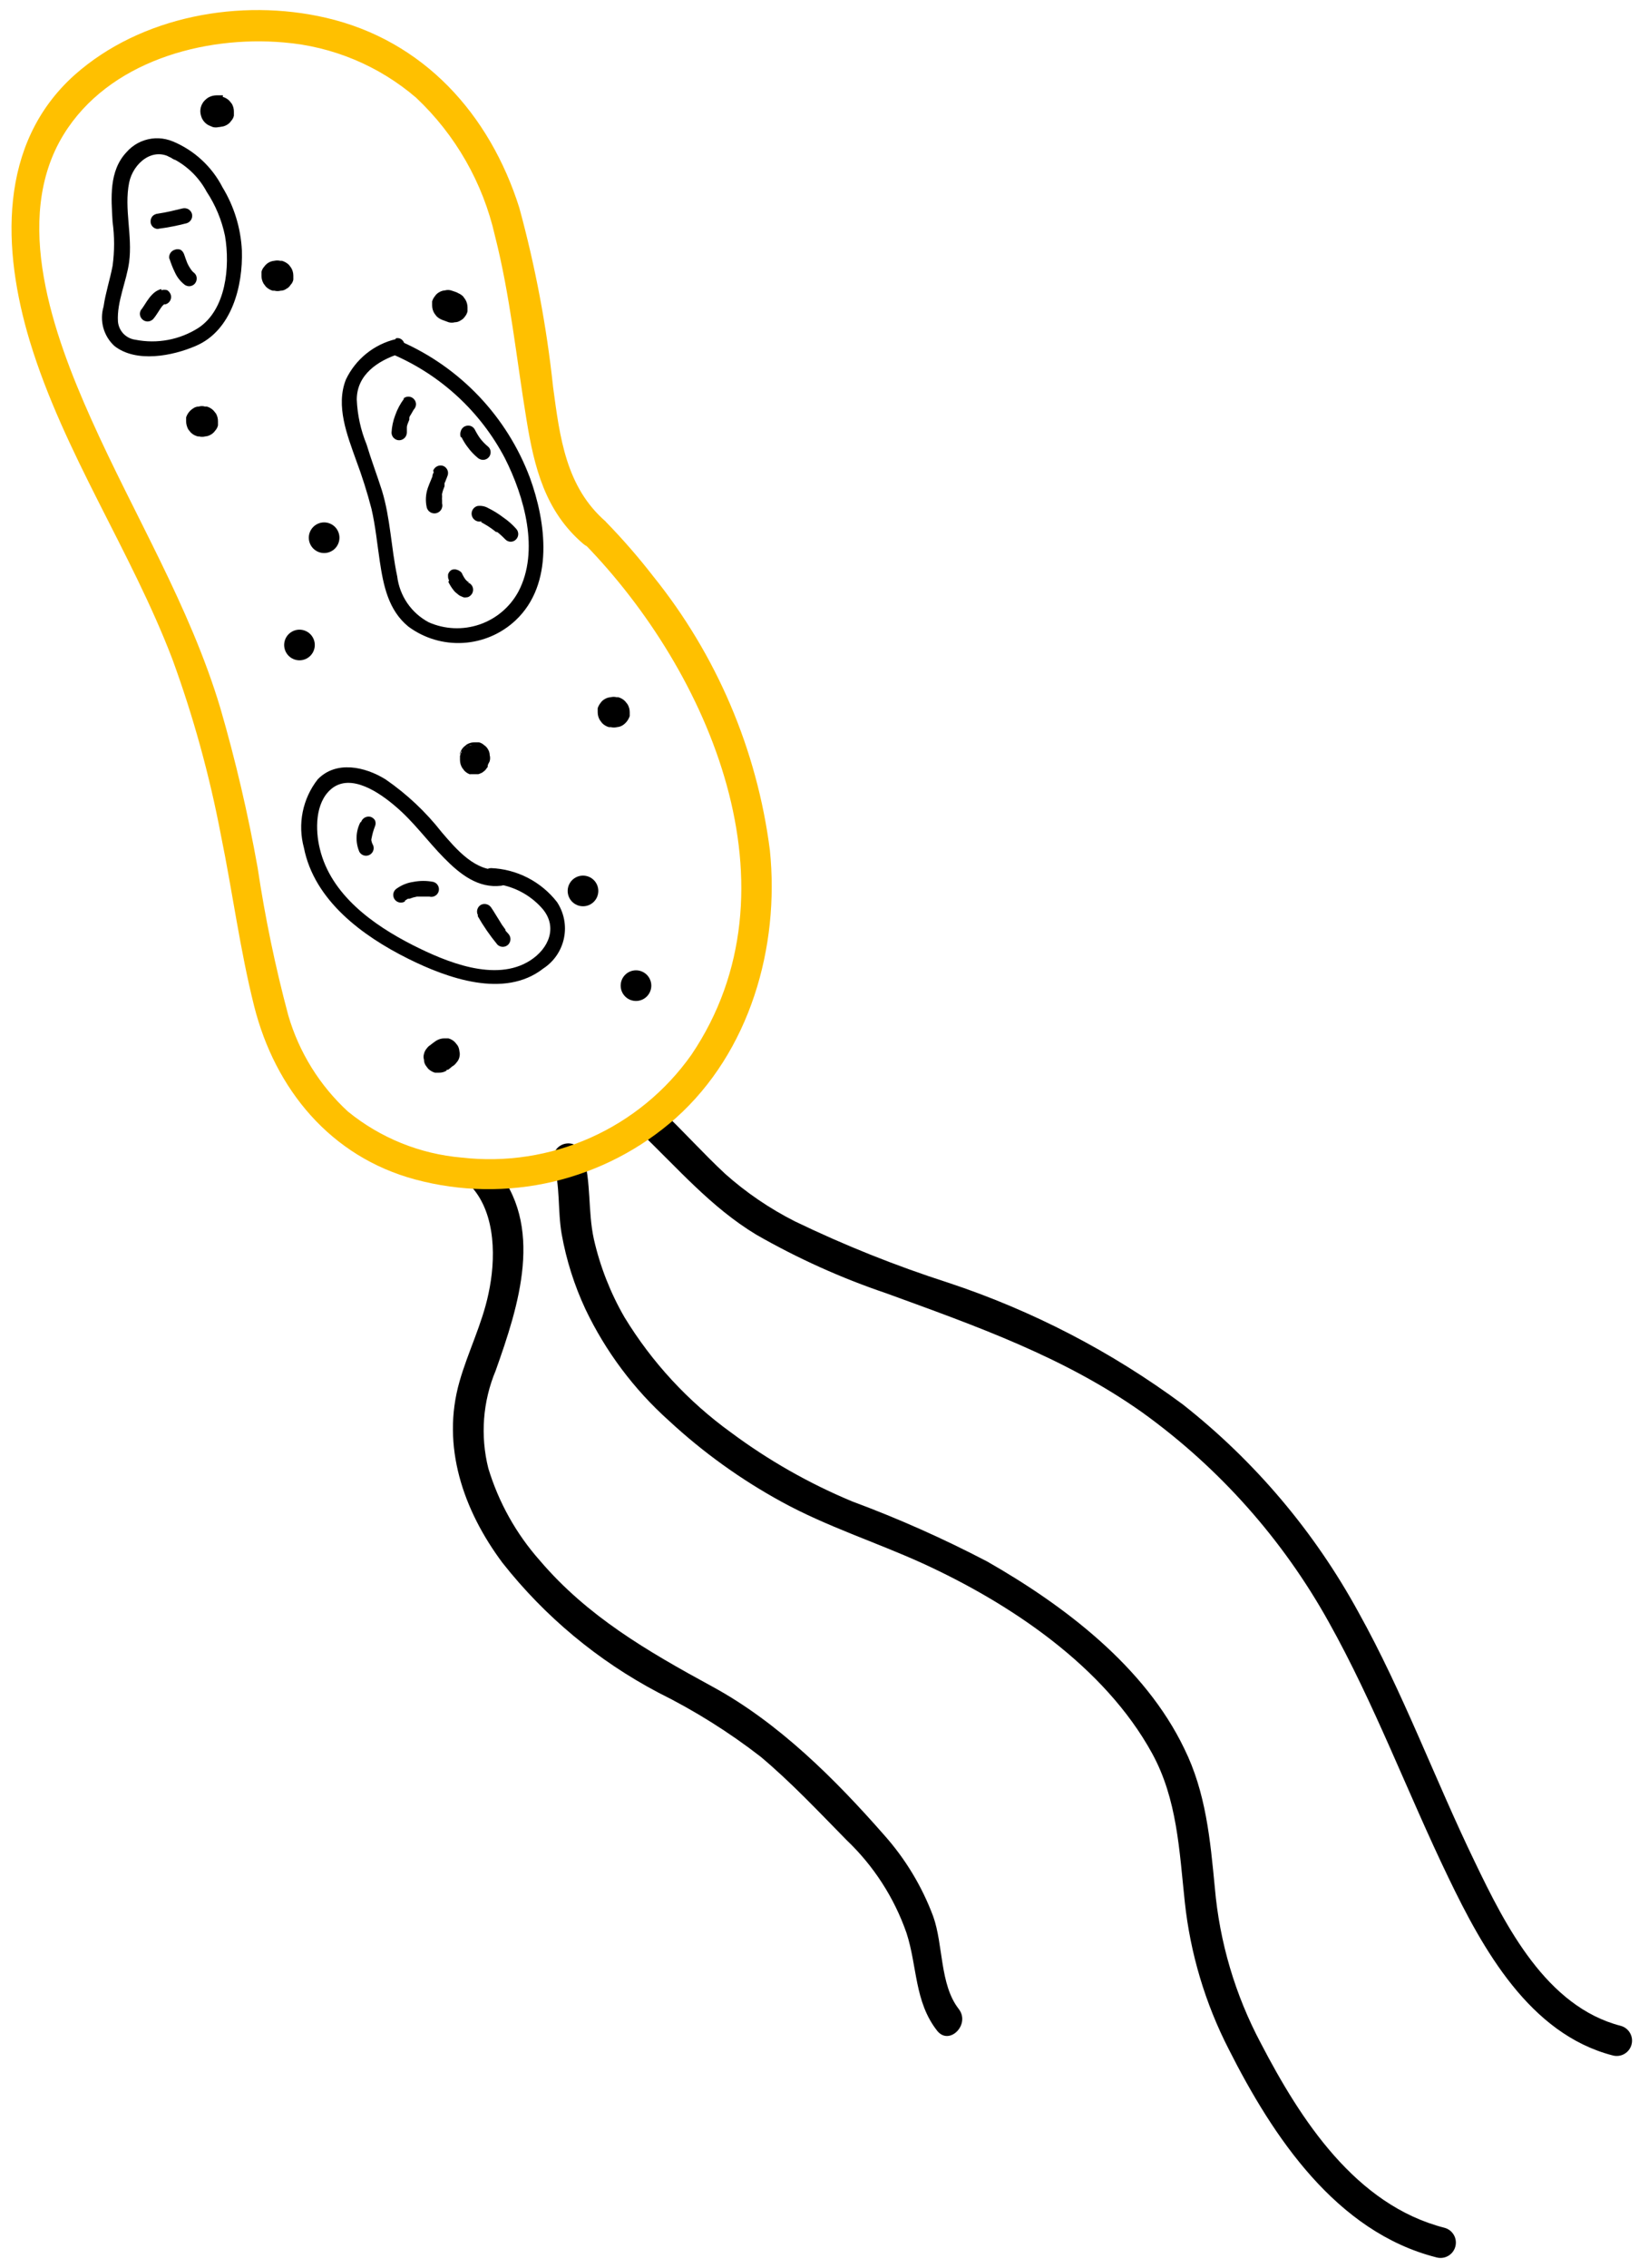 <?xml version="1.0" encoding="UTF-8"?> <svg xmlns="http://www.w3.org/2000/svg" width="107" height="148" viewBox="0 0 107 148" fill="none"> <path d="M41.73 73.83C44.22 76.2 46.391 78.77 49.37 80.57C52.073 82.119 54.92 83.402 57.87 84.4C63.711 86.53 69.46 88.55 74.57 92.17C79.583 95.777 83.738 100.444 86.74 105.84C89.74 111.2 91.89 117 94.56 122.53C96.81 127.2 99.86 132.73 105.28 134.13C105.407 134.165 105.54 134.174 105.67 134.158C105.8 134.142 105.926 134.1 106.04 134.035C106.155 133.97 106.255 133.883 106.336 133.779C106.416 133.675 106.476 133.557 106.51 133.43C106.545 133.303 106.555 133.171 106.538 133.041C106.522 132.91 106.48 132.784 106.415 132.67C106.35 132.556 106.263 132.456 106.16 132.375C106.056 132.294 105.937 132.235 105.81 132.2C100.95 130.95 98.29 125.68 96.29 121.52C93.67 116.11 91.61 110.46 88.68 105.2C85.814 99.956 81.915 95.347 77.22 91.65C72.565 88.203 67.39 85.519 61.89 83.7C58.469 82.599 55.127 81.263 51.89 79.7C50.25 78.87 48.724 77.832 47.35 76.61C45.9 75.26 44.58 73.78 43.14 72.42C42.21 71.53 40.8 72.94 41.73 73.83V73.83Z" fill="black"></path> <path d="M36.129 75.88C36.589 77.39 36.399 78.99 36.669 80.54C36.971 82.223 37.489 83.86 38.209 85.41C39.527 88.182 41.383 90.663 43.669 92.71C45.897 94.775 48.373 96.555 51.039 98.01C53.979 99.62 57.169 100.63 60.209 102.01C65.939 104.63 72.099 108.74 75.209 114.41C76.859 117.41 76.989 120.77 77.349 124.13C77.708 127.479 78.681 130.733 80.219 133.73C83.089 139.41 87.219 145.65 93.779 147.31C93.906 147.345 94.038 147.354 94.169 147.338C94.299 147.322 94.425 147.28 94.539 147.215C94.653 147.15 94.754 147.063 94.834 146.959C94.915 146.855 94.974 146.737 95.009 146.61C95.044 146.483 95.053 146.351 95.037 146.221C95.021 146.09 94.979 145.964 94.914 145.85C94.849 145.736 94.762 145.635 94.658 145.555C94.555 145.474 94.436 145.415 94.309 145.38C88.499 143.9 84.909 138.33 82.309 133.33C80.637 130.186 79.616 126.737 79.309 123.19C79.009 120.06 78.729 116.97 77.309 114.1C74.739 108.76 69.479 104.77 64.449 101.9C61.598 100.409 58.656 99.099 55.639 97.98C52.821 96.807 50.158 95.293 47.709 93.47C44.92 91.453 42.56 88.9 40.769 85.96C39.85 84.37 39.176 82.651 38.769 80.86C38.369 79.03 38.609 77.15 38.069 75.35C37.999 75.094 37.83 74.876 37.599 74.745C37.368 74.614 37.095 74.58 36.839 74.65C36.583 74.72 36.366 74.889 36.235 75.12C36.103 75.351 36.069 75.624 36.139 75.88H36.129Z" fill="black"></path> <path d="M30.82 77.49C32.39 79.28 32.37 82.21 31.89 84.42C31.47 86.42 30.55 88.22 30 90.15C28.79 94.37 30.25 98.56 32.8 101.98C35.565 105.49 39.037 108.379 42.99 110.46C45.347 111.629 47.581 113.029 49.66 114.64C51.66 116.32 53.44 118.22 55.27 120.08C57.036 121.761 58.377 123.838 59.18 126.14C59.89 128.32 59.69 130.62 61.18 132.52C61.97 133.52 63.37 132.11 62.59 131.1C61.34 129.5 61.59 126.91 60.92 125.05C60.193 123.105 59.111 121.311 57.73 119.76C54.52 116.1 50.82 112.41 46.52 110.07C42.22 107.73 38.34 105.47 35.23 101.82C33.694 100.084 32.552 98.038 31.88 95.82C31.347 93.697 31.515 91.459 32.36 89.44C33.85 85.24 35.6 79.95 32.25 76.12C31.4 75.12 29.99 76.57 30.83 77.54L30.82 77.49Z" fill="black"></path> <path d="M39.55 34.04C36.94 31.78 36.55 28.54 36.11 25.28C35.689 21.317 34.95 17.394 33.9 13.55C31.97 7.46 27.66 2.64 21.279 1.16C15.71 -0.13 9.2 1.04 4.86 4.9C-0.14 9.39 0.14 16.29 1.95 22.28C4.17 29.58 8.55 35.93 11.259 43.03C12.622 46.758 13.679 50.591 14.42 54.49C15.18 58.2 15.67 61.99 16.59 65.65C17.96 71.09 21.59 75.49 27.11 76.97C30.053 77.761 33.147 77.81 36.113 77.112C39.08 76.413 41.828 74.99 44.11 72.97C48.95 68.65 50.91 61.81 50.26 55.48C49.422 48.93 46.784 42.741 42.639 37.6C41.677 36.359 40.646 35.174 39.55 34.05C38.65 33.13 37.239 34.54 38.139 35.47C46.33 43.86 52.429 58.03 45.139 68.83C43.471 71.191 41.198 73.059 38.559 74.24C35.92 75.42 33.012 75.869 30.14 75.54C27.421 75.307 24.836 74.262 22.72 72.54C20.871 70.842 19.522 68.67 18.82 66.26C17.973 63.09 17.305 59.875 16.82 56.63C16.192 53.109 15.378 49.624 14.38 46.19C12.38 39.53 8.76 33.63 5.94 27.32C3.52 21.91 0.74 14.32 4.16 8.77C7.08 4.03 13.27 2.31 18.529 2.77C21.718 3.031 24.743 4.295 27.17 6.38C29.74 8.802 31.529 11.936 32.31 15.38C33.31 19.3 33.71 23.38 34.37 27.38C34.88 30.53 35.6 33.38 38.09 35.5C39.09 36.33 40.48 34.93 39.499 34.08L39.55 34.04Z" fill="#FFC000"></path> <path d="M14.559 6.22H14.249H14.149C13.953 6.22 13.76 6.272 13.589 6.37C13.513 6.419 13.443 6.476 13.379 6.54C13.249 6.667 13.156 6.828 13.11 7.004C13.064 7.18 13.068 7.365 13.12 7.54C13.154 7.673 13.214 7.798 13.299 7.906C13.383 8.014 13.489 8.104 13.61 8.17L13.889 8.29C14.02 8.325 14.158 8.325 14.289 8.29C14.421 8.288 14.548 8.25 14.659 8.18C14.771 8.115 14.867 8.026 14.94 7.92C15.028 7.824 15.09 7.707 15.12 7.58V7.31C15.121 7.135 15.076 6.962 14.989 6.81L14.829 6.6C14.707 6.48 14.555 6.394 14.389 6.35L14.629 6.45L14.829 6.61L14.989 6.81L15.089 7.05V7.31V7.58L14.989 7.82L14.829 8.02L14.62 8.17L14.379 8.27H14.12H14.239H13.97H14.039C14.171 8.305 14.309 8.305 14.44 8.27C14.57 8.259 14.697 8.218 14.809 8.15C14.923 8.088 15.02 7.999 15.089 7.89C15.18 7.796 15.242 7.678 15.269 7.55V7.29C15.272 7.111 15.227 6.935 15.139 6.78L14.979 6.58C14.858 6.457 14.706 6.367 14.539 6.32L14.559 6.22Z" fill="black"></path> <path d="M29.831 19.1L29.471 18.97L28.941 20.9L29.181 20.98C29.312 21.015 29.45 21.015 29.581 20.98C29.712 20.969 29.838 20.928 29.951 20.86C30.065 20.798 30.161 20.709 30.231 20.6C30.322 20.506 30.384 20.388 30.411 20.26V20C30.414 19.821 30.369 19.645 30.281 19.49L30.121 19.29C29.999 19.167 29.848 19.077 29.681 19.03L29.441 18.95C29.313 18.915 29.179 18.915 29.051 18.95C28.916 18.959 28.786 19 28.671 19.07C28.557 19.132 28.461 19.221 28.391 19.33C28.308 19.429 28.246 19.545 28.211 19.67V19.93C28.211 20.11 28.259 20.286 28.351 20.44L28.501 20.64C28.625 20.76 28.776 20.849 28.941 20.9L29.291 21.03C29.422 21.065 29.56 21.065 29.691 21.03C29.827 21.03 29.96 20.988 30.071 20.91C30.184 20.852 30.28 20.766 30.351 20.66C30.433 20.561 30.491 20.445 30.521 20.32V20.05C30.519 19.874 30.471 19.701 30.381 19.55L30.231 19.34C30.108 19.22 29.957 19.134 29.791 19.09L29.831 19.1Z" fill="black"></path> <path d="M21.16 36.09C21.425 36.09 21.68 35.985 21.867 35.797C22.055 35.61 22.16 35.355 22.16 35.09C22.16 34.825 22.055 34.571 21.867 34.383C21.68 34.196 21.425 34.09 21.16 34.09C20.895 34.09 20.641 34.196 20.453 34.383C20.266 34.571 20.16 34.825 20.16 35.09C20.16 35.355 20.266 35.61 20.453 35.797C20.641 35.985 20.895 36.09 21.16 36.09Z" fill="black"></path> <path d="M39.76 47.45H39.88C40.011 47.485 40.148 47.485 40.279 47.45C40.411 47.441 40.538 47.399 40.65 47.33C40.866 47.188 41.028 46.976 41.11 46.73V46.47C41.11 46.291 41.061 46.114 40.97 45.96L40.81 45.76C40.688 45.637 40.536 45.547 40.37 45.5H40.26C40.129 45.465 39.991 45.465 39.86 45.5C39.725 45.509 39.595 45.55 39.48 45.62C39.366 45.682 39.27 45.771 39.2 45.88C39.118 45.981 39.057 46.096 39.02 46.22V46.48C39.02 46.66 39.068 46.836 39.16 46.99L39.31 47.19C39.431 47.313 39.583 47.403 39.749 47.45H39.76Z" fill="black"></path> <path d="M41.52 65.32C41.785 65.32 42.039 65.215 42.227 65.027C42.414 64.84 42.52 64.585 42.52 64.32C42.52 64.055 42.414 63.8 42.227 63.613C42.039 63.425 41.785 63.32 41.52 63.32C41.254 63.32 41 63.425 40.812 63.613C40.625 63.8 40.52 64.055 40.52 64.32C40.52 64.585 40.625 64.84 40.812 65.027C41 65.215 41.254 65.32 41.52 65.32Z" fill="black"></path> <path d="M29.16 69.81H29.25C29.341 69.746 29.428 69.675 29.51 69.6L29.63 69.49L29.43 69.65C29.457 69.621 29.492 69.6 29.53 69.59C29.642 69.525 29.737 69.436 29.81 69.33C29.899 69.234 29.961 69.117 29.99 68.99C30.025 68.859 30.025 68.721 29.99 68.59C29.981 68.459 29.94 68.332 29.87 68.22L29.71 68.02C29.59 67.894 29.438 67.804 29.27 67.76H29C28.824 67.762 28.652 67.81 28.5 67.9L28.42 67.95L28.15 68.15C28.115 68.192 28.075 68.229 28.03 68.26L28.24 68.11L28.14 68.17C28.024 68.231 27.924 68.321 27.85 68.43C27.767 68.528 27.708 68.644 27.68 68.77C27.64 68.897 27.64 69.033 27.68 69.16C27.68 69.296 27.722 69.429 27.8 69.54L27.95 69.74C28.075 69.86 28.225 69.949 28.39 70H28.66C28.837 70.005 29.012 69.956 29.16 69.86V69.81Z" fill="black"></path> <path d="M12.88 28.48H13C13.128 28.515 13.263 28.515 13.39 28.48C13.525 28.471 13.655 28.43 13.77 28.36C13.882 28.295 13.977 28.206 14.05 28.1C14.139 28.004 14.201 27.887 14.23 27.76V27.49C14.232 27.315 14.187 27.142 14.101 26.99L13.94 26.79C13.819 26.667 13.667 26.577 13.5 26.53H13.38C13.25 26.49 13.111 26.49 12.98 26.53C12.848 26.53 12.718 26.572 12.611 26.65C12.392 26.786 12.229 26.995 12.15 27.24V27.51C12.157 27.689 12.205 27.863 12.29 28.02L12.45 28.22C12.571 28.343 12.723 28.43 12.89 28.47L12.88 28.48Z" fill="black"></path> <path d="M17.8 18.97H17.92C18.051 19.005 18.189 19.005 18.32 18.97C18.453 18.97 18.583 18.928 18.69 18.85C18.806 18.791 18.903 18.701 18.97 18.59C19.063 18.497 19.125 18.379 19.15 18.25V17.99C19.15 17.811 19.102 17.634 19.01 17.48L18.86 17.28C18.733 17.16 18.578 17.071 18.41 17.02H18.3C18.169 16.99 18.032 16.99 17.9 17.02C17.771 17.032 17.645 17.072 17.533 17.138C17.421 17.204 17.324 17.293 17.25 17.4C17.162 17.496 17.1 17.613 17.07 17.74V18.01C17.072 18.186 17.12 18.359 17.21 18.51L17.36 18.71C17.483 18.832 17.634 18.921 17.8 18.97V18.97Z" fill="black"></path> <path d="M30.659 50.52C30.716 50.524 30.773 50.524 30.829 50.52H30.979H31.239L31.479 50.42L31.679 50.26C31.703 50.221 31.73 50.185 31.759 50.15L31.839 50.05V49.99C31.839 49.88 31.929 49.78 31.969 49.67C32.005 49.539 32.005 49.401 31.969 49.27C31.967 49.139 31.929 49.011 31.859 48.9C31.797 48.786 31.708 48.69 31.599 48.62C31.504 48.531 31.386 48.469 31.259 48.44H30.989C30.814 48.439 30.642 48.484 30.489 48.57L30.289 48.73C30.164 48.85 30.074 49.002 30.029 49.17V49.25L30.129 49.01C30.133 49.033 30.133 49.057 30.129 49.08L30.279 48.88L30.479 48.72L30.719 48.62H30.989H31.259C31.128 48.585 30.99 48.585 30.859 48.62C30.725 48.621 30.593 48.659 30.479 48.73C30.368 48.795 30.272 48.884 30.199 48.99C30.117 49.089 30.059 49.205 30.029 49.33V49.6C30.031 49.776 30.079 49.949 30.169 50.1L30.319 50.3C30.441 50.423 30.593 50.513 30.759 50.56L30.659 50.52Z" fill="black"></path> <path d="M19.551 43.09C19.816 43.09 20.07 42.985 20.258 42.797C20.445 42.61 20.551 42.355 20.551 42.09C20.551 41.825 20.445 41.571 20.258 41.383C20.07 41.196 19.816 41.09 19.551 41.09C19.286 41.09 19.031 41.196 18.844 41.383C18.656 41.571 18.551 41.825 18.551 42.09C18.551 42.355 18.656 42.61 18.844 42.797C19.031 42.985 19.286 43.09 19.551 43.09Z" fill="black"></path> <path d="M38.06 59.14C38.326 59.14 38.58 59.035 38.768 58.847C38.955 58.66 39.06 58.405 39.06 58.14C39.06 57.875 38.955 57.621 38.768 57.433C38.58 57.245 38.326 57.14 38.06 57.14C37.795 57.14 37.541 57.245 37.353 57.433C37.166 57.621 37.06 57.875 37.06 58.14C37.06 58.405 37.166 58.66 37.353 58.847C37.541 59.035 37.795 59.14 38.06 59.14Z" fill="black"></path> <path d="M11.7 9.45C11.165 9.103 10.522 8.96 9.89 9.048C9.258 9.136 8.679 9.449 8.26 9.93C7.1 11.16 7.26 12.93 7.35 14.48C7.48 15.432 7.48 16.398 7.35 17.35C7.18 18.24 6.89 19.11 6.76 20.01C6.627 20.46 6.622 20.937 6.745 21.39C6.869 21.842 7.117 22.251 7.46 22.57C8.88 23.7 11.27 23.23 12.79 22.57C15.12 21.57 15.87 18.68 15.79 16.33C15.716 14.88 15.284 13.471 14.53 12.23C13.838 10.879 12.69 9.816 11.29 9.23C10.68 9.02 10.42 9.99 11.03 10.23C12.082 10.693 12.948 11.496 13.49 12.51C14.071 13.388 14.478 14.369 14.69 15.4C15.03 17.4 14.76 20.21 12.95 21.4C11.73 22.176 10.258 22.452 8.84 22.17C8.542 22.132 8.267 21.993 8.059 21.777C7.852 21.56 7.725 21.279 7.7 20.98C7.62 19.69 8.26 18.37 8.43 17.1C8.66 15.38 8.09 13.62 8.43 11.92C8.69 10.64 10.02 9.51 11.27 10.36C11.8 10.72 12.27 9.86 11.77 9.5L11.7 9.45Z" fill="black"></path> <path d="M10.331 14.93C10.954 14.85 11.572 14.729 12.181 14.57C12.308 14.533 12.416 14.447 12.482 14.331C12.547 14.215 12.565 14.079 12.53 13.95C12.493 13.825 12.409 13.718 12.296 13.653C12.182 13.588 12.048 13.569 11.921 13.6C11.39 13.73 10.861 13.86 10.32 13.94H10.45H10.331C10.197 13.947 10.07 14 9.971 14.09C9.882 14.185 9.832 14.31 9.831 14.44C9.828 14.506 9.839 14.573 9.863 14.635C9.887 14.697 9.924 14.753 9.971 14.8C10.018 14.847 10.074 14.884 10.136 14.908C10.198 14.932 10.264 14.943 10.331 14.94V14.93Z" fill="black"></path> <path d="M11.061 16.87C11.157 17.182 11.277 17.486 11.421 17.78C11.552 18.07 11.747 18.326 11.991 18.53C12.085 18.622 12.21 18.675 12.341 18.68C12.476 18.68 12.605 18.626 12.701 18.53C12.791 18.436 12.841 18.311 12.841 18.18C12.843 18.115 12.832 18.05 12.808 17.99C12.784 17.93 12.747 17.875 12.701 17.83C12.605 17.756 12.521 17.669 12.451 17.57L12.531 17.67C12.386 17.485 12.268 17.279 12.181 17.06L12.231 17.18C12.151 16.99 12.091 16.79 12.021 16.6C11.98 16.477 11.899 16.371 11.791 16.3C11.665 16.25 11.526 16.25 11.401 16.3C11.275 16.34 11.169 16.426 11.106 16.542C11.042 16.657 11.026 16.793 11.061 16.92V16.87Z" fill="black"></path> <path d="M10.531 18.86C10.345 18.91 10.174 19.002 10.031 19.13C9.908 19.241 9.797 19.365 9.701 19.5C9.541 19.71 9.421 19.94 9.261 20.15L9.341 20.05L9.281 20.13C9.234 20.175 9.196 20.23 9.171 20.29C9.145 20.35 9.131 20.415 9.131 20.48C9.133 20.612 9.187 20.738 9.28 20.831C9.373 20.924 9.499 20.977 9.631 20.98C9.766 20.978 9.894 20.924 9.991 20.83C10.221 20.57 10.381 20.25 10.591 19.97L10.511 20.07C10.58 19.983 10.657 19.902 10.741 19.83L10.641 19.91C10.694 19.871 10.751 19.838 10.811 19.81L10.691 19.86H10.801C10.865 19.843 10.925 19.813 10.977 19.772C11.029 19.732 11.073 19.681 11.106 19.623C11.138 19.566 11.159 19.502 11.167 19.436C11.175 19.37 11.169 19.304 11.151 19.24C11.111 19.117 11.03 19.011 10.921 18.94C10.794 18.899 10.658 18.899 10.531 18.94V18.86Z" fill="black"></path> <path d="M25.841 22.13C25.135 22.299 24.475 22.623 23.911 23.08C23.347 23.537 22.892 24.114 22.581 24.77C21.901 26.49 22.671 28.41 23.251 30.04C23.639 31.075 23.973 32.13 24.251 33.2C24.511 34.32 24.621 35.47 24.791 36.61C25.031 38.21 25.351 39.82 26.661 40.89C27.691 41.653 28.956 42.029 30.235 41.954C31.514 41.879 32.727 41.358 33.661 40.48C36.181 38.11 35.661 34.08 34.581 31.14C33.841 29.181 32.718 27.39 31.277 25.87C29.836 24.351 28.107 23.133 26.191 22.29C25.611 22.03 25.101 22.89 25.691 23.15C28.813 24.504 31.379 26.886 32.961 29.9C34.231 32.41 35.241 35.96 33.841 38.61C33.295 39.617 32.39 40.382 31.306 40.753C30.222 41.123 29.039 41.072 27.991 40.61C27.431 40.313 26.951 39.885 26.593 39.363C26.234 38.84 26.007 38.239 25.931 37.61C25.531 35.74 25.491 33.82 24.931 32C24.611 31 24.231 30 23.931 29C23.55 28.071 23.334 27.083 23.291 26.08C23.291 24.45 24.661 23.54 26.081 23.08C26.691 22.89 26.431 21.92 25.821 22.08L25.841 22.13Z" fill="black"></path> <path d="M26.39 26C26.137 26.333 25.938 26.705 25.8 27.1C25.662 27.462 25.581 27.843 25.561 28.23C25.561 28.363 25.613 28.49 25.707 28.583C25.801 28.677 25.928 28.73 26.061 28.73C26.192 28.727 26.318 28.674 26.411 28.581C26.505 28.487 26.558 28.362 26.561 28.23V28.08C26.561 27.99 26.561 28.19 26.561 28.14C26.565 28.06 26.565 27.98 26.561 27.9C26.561 27.73 26.661 27.56 26.721 27.39V27.27C26.721 27.27 26.801 27.09 26.721 27.27C26.721 27.19 26.791 27.11 26.831 27.04L26.951 26.83L27.011 26.73C27.011 26.73 27.11 26.59 27.011 26.73C27.102 26.636 27.156 26.511 27.16 26.38C27.158 26.248 27.104 26.123 27.011 26.03C26.965 25.983 26.91 25.946 26.85 25.921C26.79 25.896 26.726 25.883 26.66 25.883C26.595 25.883 26.531 25.896 26.471 25.921C26.411 25.946 26.356 25.983 26.311 26.03L26.39 26Z" fill="black"></path> <path d="M28.321 30.78L28.231 31.02V31.09C28.231 31.15 28.231 31.09 28.231 31.09L28.141 31.31C28.071 31.48 27.991 31.66 27.931 31.84C27.788 32.252 27.764 32.695 27.861 33.12C27.879 33.186 27.909 33.247 27.951 33.301C27.992 33.355 28.044 33.4 28.103 33.434C28.162 33.468 28.227 33.49 28.294 33.498C28.362 33.507 28.43 33.503 28.496 33.485C28.562 33.467 28.623 33.437 28.677 33.395C28.731 33.354 28.776 33.302 28.81 33.243C28.844 33.184 28.866 33.119 28.875 33.051C28.883 32.984 28.879 32.916 28.861 32.85C28.857 32.807 28.857 32.763 28.861 32.72C28.861 32.8 28.861 32.81 28.861 32.72V32.65C28.855 32.573 28.855 32.496 28.861 32.42C28.861 32.49 28.861 32.51 28.861 32.42C28.862 32.397 28.862 32.373 28.861 32.35C28.852 32.307 28.852 32.263 28.861 32.22C28.88 32.135 28.903 32.052 28.931 31.97L29.021 31.73C29.023 31.687 29.023 31.643 29.021 31.6V31.53L29.091 31.38C29.102 31.334 29.118 31.291 29.141 31.25L29.231 31.01C29.249 30.947 29.255 30.881 29.248 30.816C29.241 30.75 29.221 30.687 29.189 30.63C29.158 30.572 29.115 30.521 29.064 30.48C29.013 30.439 28.954 30.408 28.891 30.39C28.762 30.358 28.627 30.377 28.512 30.442C28.396 30.507 28.31 30.614 28.271 30.74L28.321 30.78Z" fill="black"></path> <path d="M31.42 34.07C31.48 34.07 31.25 34.07 31.33 34.07C31.41 34.07 31.18 34.07 31.24 34.07H31.33C31.33 34.07 31.44 34.13 31.33 34.07H31.39L31.51 34.13C31.714 34.242 31.911 34.365 32.1 34.5L32.39 34.72C32.26 34.62 32.39 34.72 32.39 34.72H32.46L32.6 34.83C32.73 34.95 32.87 35.07 32.99 35.2C33.035 35.248 33.089 35.286 33.149 35.312C33.21 35.338 33.274 35.352 33.34 35.352C33.406 35.352 33.471 35.338 33.531 35.312C33.591 35.286 33.645 35.248 33.69 35.2C33.782 35.107 33.833 34.981 33.833 34.85C33.833 34.719 33.782 34.593 33.69 34.5C33.445 34.223 33.166 33.978 32.86 33.77C32.548 33.531 32.213 33.324 31.86 33.15C31.65 33.032 31.408 32.987 31.17 33.02C31.037 33.056 30.924 33.143 30.856 33.262C30.788 33.381 30.769 33.523 30.805 33.655C30.841 33.788 30.928 33.901 31.047 33.969C31.166 34.038 31.307 34.056 31.44 34.02L31.42 34.07Z" fill="black"></path> <path d="M29.27 37.97C29.367 38.173 29.488 38.365 29.63 38.54C29.687 38.613 29.754 38.677 29.83 38.73C29.89 38.788 29.957 38.838 30.03 38.88L30.26 38.98C30.326 38.995 30.394 38.995 30.46 38.98C30.525 38.978 30.588 38.958 30.64 38.92C30.754 38.851 30.837 38.74 30.871 38.611C30.904 38.483 30.886 38.346 30.82 38.23L30.74 38.13C30.68 38.069 30.604 38.027 30.52 38.01V38.01H30.64C30.578 37.986 30.521 37.953 30.47 37.91L30.57 37.99C30.486 37.921 30.409 37.844 30.34 37.76L30.42 37.86C30.316 37.724 30.229 37.577 30.16 37.42C30.131 37.362 30.086 37.314 30.03 37.28C29.98 37.238 29.923 37.208 29.86 37.19C29.738 37.14 29.602 37.14 29.48 37.19C29.367 37.256 29.285 37.364 29.25 37.49V37.62C29.248 37.711 29.273 37.802 29.32 37.88L29.27 37.97Z" fill="black"></path> <path d="M30.13 28.53C30.244 28.763 30.381 28.985 30.54 29.19C30.724 29.442 30.939 29.671 31.18 29.87C31.276 29.956 31.401 30.006 31.53 30.01C31.66 30.011 31.786 29.96 31.88 29.87C31.928 29.823 31.967 29.767 31.992 29.706C32.018 29.644 32.031 29.577 32.03 29.51C32.031 29.444 32.018 29.379 31.992 29.319C31.966 29.259 31.928 29.205 31.88 29.16C31.674 28.993 31.49 28.801 31.33 28.59L31.4 28.69C31.246 28.478 31.109 28.254 30.99 28.02C30.959 27.964 30.918 27.915 30.868 27.876C30.818 27.837 30.761 27.807 30.7 27.79C30.568 27.756 30.429 27.774 30.31 27.84C30.197 27.906 30.114 28.014 30.08 28.14C30.036 28.266 30.036 28.404 30.08 28.53H30.13Z" fill="black"></path> <path d="M32.7 56.75C31.06 56.94 29.79 55.42 28.83 54.3C27.791 52.974 26.557 51.815 25.17 50.86C23.84 50.03 21.94 49.61 20.74 50.86C20.253 51.482 19.919 52.209 19.762 52.984C19.606 53.758 19.633 54.558 19.84 55.32C20.52 58.77 23.67 61.08 26.64 62.56C29.19 63.83 32.93 65.19 35.47 63.2C35.815 62.975 36.111 62.683 36.343 62.343C36.574 62.002 36.736 61.619 36.819 61.215C36.901 60.812 36.904 60.396 36.825 59.992C36.746 59.588 36.588 59.203 36.36 58.86C35.846 58.202 35.196 57.663 34.453 57.281C33.711 56.9 32.894 56.684 32.06 56.65C31.42 56.65 31.42 57.65 32.06 57.65C32.702 57.69 33.33 57.857 33.907 58.142C34.484 58.427 34.998 58.824 35.42 59.31C36.42 60.5 35.83 61.9 34.61 62.68C32.34 64.13 29.1 62.76 26.96 61.68C24.36 60.36 21.6 58.39 20.88 55.39C20.58 54.17 20.56 52.39 21.62 51.49C22.91 50.4 24.83 51.77 25.83 52.63C27.01 53.63 27.9 54.88 28.98 55.98C30.06 57.08 31.23 57.98 32.72 57.8C33.35 57.73 33.36 56.73 32.72 56.8L32.7 56.75Z" fill="black"></path> <path d="M23.53 53.65C23.377 53.948 23.291 54.277 23.279 54.612C23.267 54.948 23.329 55.282 23.461 55.59C23.494 55.648 23.538 55.698 23.59 55.739C23.643 55.779 23.703 55.809 23.767 55.826C23.831 55.843 23.898 55.847 23.964 55.838C24.03 55.829 24.093 55.806 24.15 55.773C24.207 55.739 24.257 55.694 24.297 55.641C24.336 55.587 24.365 55.526 24.381 55.462C24.396 55.398 24.399 55.331 24.389 55.265C24.379 55.2 24.355 55.137 24.321 55.08C24.315 55.047 24.315 55.013 24.321 54.98V55.1C24.287 55.02 24.263 54.936 24.25 54.85V54.98C24.24 54.864 24.24 54.746 24.25 54.63V54.76C24.296 54.472 24.374 54.191 24.481 53.92C24.507 53.858 24.521 53.792 24.521 53.725C24.521 53.658 24.507 53.592 24.481 53.53C24.412 53.419 24.305 53.337 24.181 53.3C24.053 53.272 23.92 53.291 23.807 53.356C23.694 53.421 23.61 53.526 23.571 53.65H23.53Z" fill="black"></path> <path d="M26.439 58.77L26.629 58.65H26.73C26.829 58.65 26.63 58.65 26.73 58.65C26.888 58.588 27.052 58.541 27.22 58.51H27.899H28.029C28.157 58.544 28.292 58.526 28.406 58.46C28.521 58.395 28.604 58.287 28.639 58.16C28.673 58.033 28.655 57.897 28.59 57.783C28.524 57.669 28.416 57.585 28.289 57.55C27.857 57.465 27.412 57.465 26.98 57.55C26.598 57.604 26.235 57.748 25.919 57.97C25.806 58.036 25.724 58.144 25.689 58.27C25.663 58.366 25.666 58.468 25.699 58.563C25.731 58.657 25.791 58.74 25.87 58.8C25.95 58.86 26.046 58.895 26.145 58.901C26.245 58.906 26.344 58.881 26.43 58.83L26.439 58.77Z" fill="black"></path> <path d="M31.18 59.77C31.555 60.429 31.987 61.055 32.47 61.64C32.516 61.687 32.572 61.724 32.633 61.749C32.693 61.775 32.759 61.788 32.825 61.788C32.891 61.788 32.956 61.775 33.017 61.749C33.078 61.724 33.133 61.687 33.18 61.64C33.272 61.545 33.324 61.417 33.324 61.285C33.324 61.152 33.272 61.025 33.18 60.93L33 60.73V60.67L32.93 60.57C32.818 60.428 32.718 60.277 32.63 60.12C32.44 59.83 32.27 59.52 32.07 59.23C32 59.12 31.891 59.041 31.765 59.008C31.639 58.974 31.505 58.989 31.39 59.05C31.276 59.119 31.193 59.229 31.159 59.358C31.125 59.487 31.144 59.624 31.21 59.74L31.18 59.77Z" fill="black"></path> </svg> 